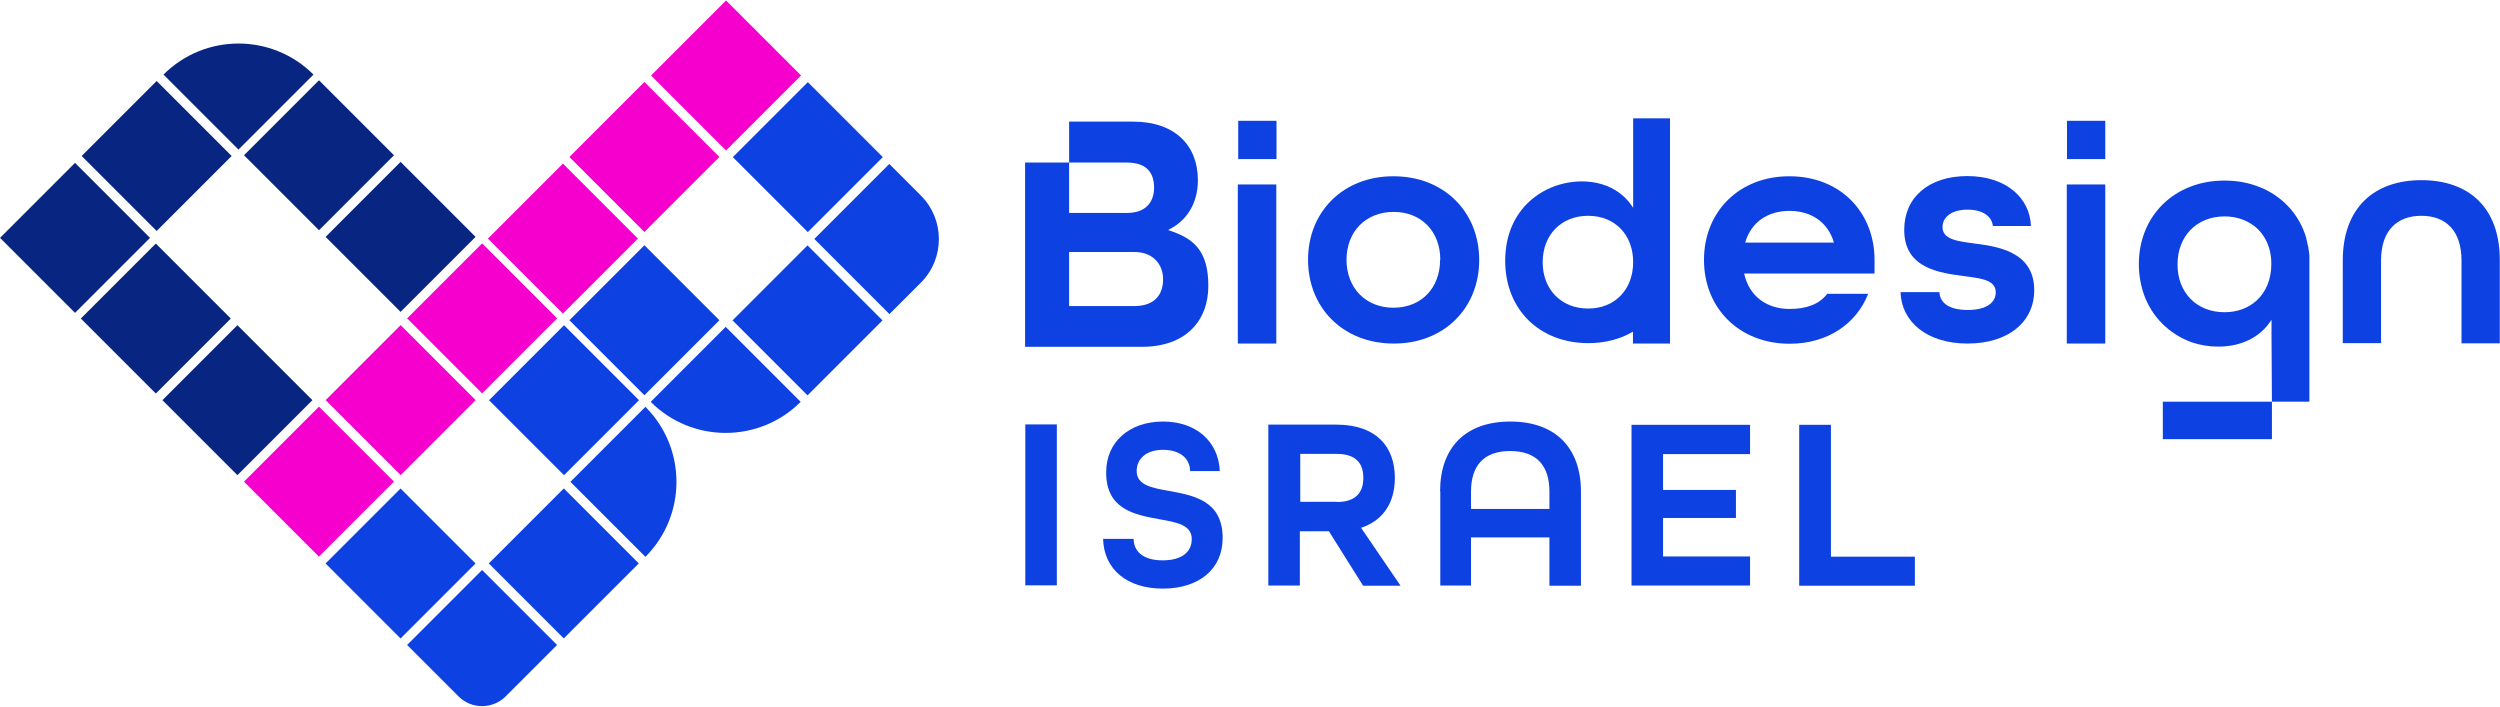 <svg xmlns="http://www.w3.org/2000/svg" viewBox="0 0 1221.1 345.2"><defs><style>.d{fill:#f500cc;}.e{fill:#082681;}.f{fill:#0d41e1;}</style></defs><g id="a"></g><g id="b"><g id="c"><g><g><g><rect class="e" x="90" y="169.7" width="51.8" height="51.8" transform="translate(-104.3 139.1) rotate(-45)"></rect><rect class="e" x="169.8" y="89.9" width="51.8" height="51.8" transform="translate(-24.6 172.2) rotate(-45)"></rect><rect class="e" x="50.2" y="129.8" width="51.8" height="51.8" transform="translate(-87.8 99.3) rotate(-45)"></rect><rect class="e" x="130" y="50" width="51.8" height="51.8" transform="translate(-8.1 132.4) rotate(-45)"></rect><rect class="e" x="10.7" y="90.3" width="51.8" height="51.8" transform="translate(-71.4 59.9) rotate(-45)"></rect><rect class="e" x="50.7" y="50.4" width="51.8" height="51.8" transform="translate(-31.6 76.4) rotate(-45)"></rect><path class="e" d="M90.6,10.6h0c28.6,0,51.8,23.2,51.8,51.8h-51.8V10.6h0Z" transform="translate(8.3 93) rotate(-45)"></path></g><g><rect class="f" x="169.7" y="249.5" width="51.8" height="51.8" transform="translate(-137.4 218.8) rotate(-45)"></rect><rect class="f" x="249.6" y="169.8" width="51.8" height="51.8" transform="translate(-57.7 251.9) rotate(-45)"></rect><path class="f" d="M209.6,289.4h51.8v51.8h-35.5c-9,0-16.3-7.3-16.3-16.3v-35.5h0Z" transform="translate(-154 258.6) rotate(-45)"></path><rect class="f" x="249.5" y="249.5" width="51.8" height="51.8" transform="translate(-114.1 275.2) rotate(-45)"></rect><path class="f" d="M289.4,209.7h51.8c0,28.6-23.2,51.8-51.8,51.8h0v-51.8h0Z" transform="translate(-74.3 291.7) rotate(-45)"></path><rect class="f" x="368.8" y="130.4" width="51.8" height="51.8" transform="translate(563 546.1) rotate(-135)"></rect><path class="f" d="M380.7,170.3h0v51.8h-51.8c0-28.6,23.2-51.8,51.8-51.8Z" transform="translate(466.6 585.9) rotate(-135)"></path><rect class="f" x="289" y="130.4" width="51.8" height="51.8" transform="translate(426.9 489.6) rotate(-135)"></rect><path class="f" d="M408.7,90.6h51.8v51.8h-21.8c-16.6,0-30.1-13.5-30.1-30.1v-21.8h0Z" transform="translate(659.3 506.4) rotate(-135)"></path><rect class="f" x="368.8" y="50.7" width="51.8" height="51.8" transform="translate(619.5 410) rotate(-135)"></rect></g><g><rect class="d" x="129.9" y="209.6" width="51.8" height="51.8" transform="translate(-120.9 178.9) rotate(-45)"></rect><rect class="d" x="169.8" y="169.7" width="51.8" height="51.8" transform="translate(-81 195.5) rotate(-45)"></rect><rect class="d" x="209.7" y="129.8" width="51.8" height="51.8" transform="translate(-41.2 212) rotate(-45)"></rect><rect class="d" x="289.1" y="50.6" width="51.8" height="51.8" transform="translate(483.4 353.5) rotate(-135)"></rect><rect class="d" x="249.1" y="90.5" width="51.8" height="51.8" transform="translate(387.1 393.3) rotate(-135)"></rect><rect class="d" x="329" y="10.7" width="51.8" height="51.8" transform="translate(579.7 313.7) rotate(-135)"></rect></g></g><g><g><path class="f" d="M500.8,207.3h15.4v78.6h-15.4v-78.6Z"></path><path class="f" d="M538.7,263.2h15c.1,6.3,4.8,10.5,14.2,10.5,9.5,0,14.2-4.2,14.2-10.4,0-6.9-7.3-8.2-15.9-9.7-11.9-2.2-26-4.7-25.9-23,0-14.5,11.1-24.7,27.8-24.7,16.2,0,27.1,9.8,27.7,24.2h-14.5c-.1-6-4.6-10.3-13.1-10.4-8.7,0-13,4.7-13,10.4,0,6.8,7.3,8.2,15.9,9.7,11.9,2.2,26.1,4.7,26.1,23,0,15.3-11.7,24.7-29.2,24.7-17.4,0-28.8-9.3-29.2-24.3Z"></path><path class="f" d="M619.7,207.4h32.9c19.9,0,28.7,11,28.7,26,0,12.4-5.9,20.9-16.5,24.4l19.3,28.3h-18.3l-16.7-26.6h-14.2v26.5h-15.4v-78.6Zm33.2,37.8c9.7,0,13-5,13-11.8,0-6.7-3.2-11.7-13-11.7h-17.8v23.4h17.8Z"></path><path class="f" d="M703.4,240c0-21,12-34.1,34.3-34.1s34.5,13.1,34.5,34.2v46h-15.4v-23.6h-38.3v23.5h-15v-46Zm53.4,8.6v-8.5c0-12.6-6.2-19.8-19.2-19.8-12.9,0-19.1,7.2-19.1,19.8v8.5h38.3Z"></path><path class="f" d="M796.9,207.5h57.9v14.3h-42.5v17.5h35.6v13.7h-35.6v18.8h42.5v14.2h-57.9v-78.6Z"></path><path class="f" d="M878.9,207.5h15.4v64.4h41v14.2h-56.5v-78.6Z"></path></g><g><path class="f" d="M772.6,88.6c10.8,0,19.8,4.5,25.1,12.9V57.8h18v110h-18.1v-5.8c-6.1,3.6-13.5,5.6-21.8,5.6-23.8,0-40.6-16.4-40.6-40.2,0-25.7,19.1-38.7,37.3-38.8Zm3.1,62.1c13.2,0,22-9.4,22-22.7,0-13.2-8.8-22.6-22-22.6-13.2,0-22.2,9.4-22.2,22.7,0,13.2,9,22.6,22.2,22.6Z"></path><path class="f" d="M1144.3,127.3c0-25.9,15.4-39.3,38.4-39.3,23,0,38.4,13.2,38.3,39.3v40.4h-18.7v-40.4c0-14.8-7.8-21.9-19.6-21.9-11.8,0-19.7,7.1-19.7,21.8v40.4h-18.7v-40.4Z"></path><g><path class="f" d="M604.7,90.1h18.7v77.7h-18.8V90.1Z"></path><path class="f" d="M604.8,59h18.7v18.7h-18.7v-18.7Z"></path></g><path class="f" d="M638.9,126.9c0-23.6,17.3-40.9,41.8-40.8,24.5,0,41.8,17.3,41.8,40.9,0,23.6-17.3,40.9-41.8,40.8-24.5,0-41.8-17.3-41.8-40.9Zm64.6,0c0-13.7-9.1-23.4-22.8-23.4-13.7,0-23,9.7-23,23.4s9.3,23.4,22.9,23.4c13.7,0,22.8-9.7,22.8-23.4Z"></path><path class="f" d="M832.3,126.9c0-23.6,17.3-40.9,41.8-40.8,24.5,0,41.5,17.3,41.5,40.9v6.6h-63.7c2.5,11.3,11.2,17.3,22.2,17.3,8.3,0,14.5-2.3,18.4-7.4h20c-5.8,14.8-20,24.4-38.4,24.4-24.5,0-41.8-17.3-41.8-40.9Zm63.5-8.3c-3-10.4-11.5-15.6-21.7-15.6-10.5,0-18.7,5.3-21.7,15.5h43.4Z"></path><path class="f" d="M928.4,142.7h18.9c.2,5.2,4.7,8.7,13.8,8.7,9.6,0,13.7-3.9,13.7-8.6,0-6-6.9-6.8-15.2-7.9-11.9-1.6-29.6-3.6-29.5-22.7,0-15.9,12.1-26.2,30.8-26.2,19,0,30.6,10.7,31.1,24.4h-18.6c-.5-4.7-4.9-8-12.3-8-8.2,0-12.3,3.9-12.3,8.5,0,6,7.1,6.9,15.4,8,10.4,1.4,29.4,3.5,29.4,22.8,0,15.7-12.8,26.1-32.6,26.1-19.8,0-32.2-10.6-32.7-25Z"></path><g><path class="f" d="M1009.6,59h18.7v18.7h-18.7v-18.7Z"></path><path class="f" d="M1009.6,90.1h18.7v77.7h-18.8V90.1Z"></path></g><path class="f" d="M570.8,112.5v-.3c9.1-4.5,14.3-13.1,14.3-24.2,0-16.7-10.9-28.6-31.8-28.6h-31.1v20h28.2c9.9,0,13.3,5.2,13.3,12.3s-4.2,12.3-13.1,12.3h-28.4v-24.6h-21.5v90h57c21.4,0,32.5-12.6,32.5-29.8s-7.2-23.2-19.3-27.1Zm-16.8,37h-31.8v-26.4h32c8.9,0,13.9,5.9,13.9,13.3s-4,13.1-14.1,13.1Z"></path><g><path class="f" d="M1109.7,196.2h18.3v-67.3c0-.3,0-.6,0-.9,0-.4,0-.8,0-1.2,0-.5,0-1,0-1.6,0-.7-.1-1.5-.2-2.2-.2-1.5-.4-2.9-.8-4.3-.1-.6-.3-1.3-.5-1.9,0,0,0-.2,0-.3,0-.4-.2-.7-.3-1.1-.2-.5-.3-1-.5-1.5-3.6-9.9-10.9-17.6-20.5-21.9-.5-.2-1-.4-1.5-.6-5.1-2.1-10.9-3.2-17.2-3.2-24.5,0-41.8,17.3-41.8,40.8,0,5.3,.9,10.3,2.5,14.9,3.9,10.9,12.2,19.2,23.3,23.3,4.2,1.4,8.6,2.1,12.9,2.1,11.5,0,20.7-4.6,26.1-13.1v7.7m-23-11.4c-13.7,0-23-9.8-22.9-23.4,0-13.7,9.3-23.4,23-23.4,5.6,0,10.5,1.7,14.3,4.6,0,0,.1,0,.2,.1,5.3,4.2,8.4,10.8,8.3,18.7,0,7.4-2.7,13.7-7.3,17.8-3.9,3.5-9.2,5.6-15.5,5.6Z"></path><path class="f" d="M1128,128v.9c0-.3,0-.6,0-.9h0Z"></path><rect class="f" x="1056.4" y="196.2" width="53.3" height="18.3"></rect></g></g></g></g></g></g></svg>